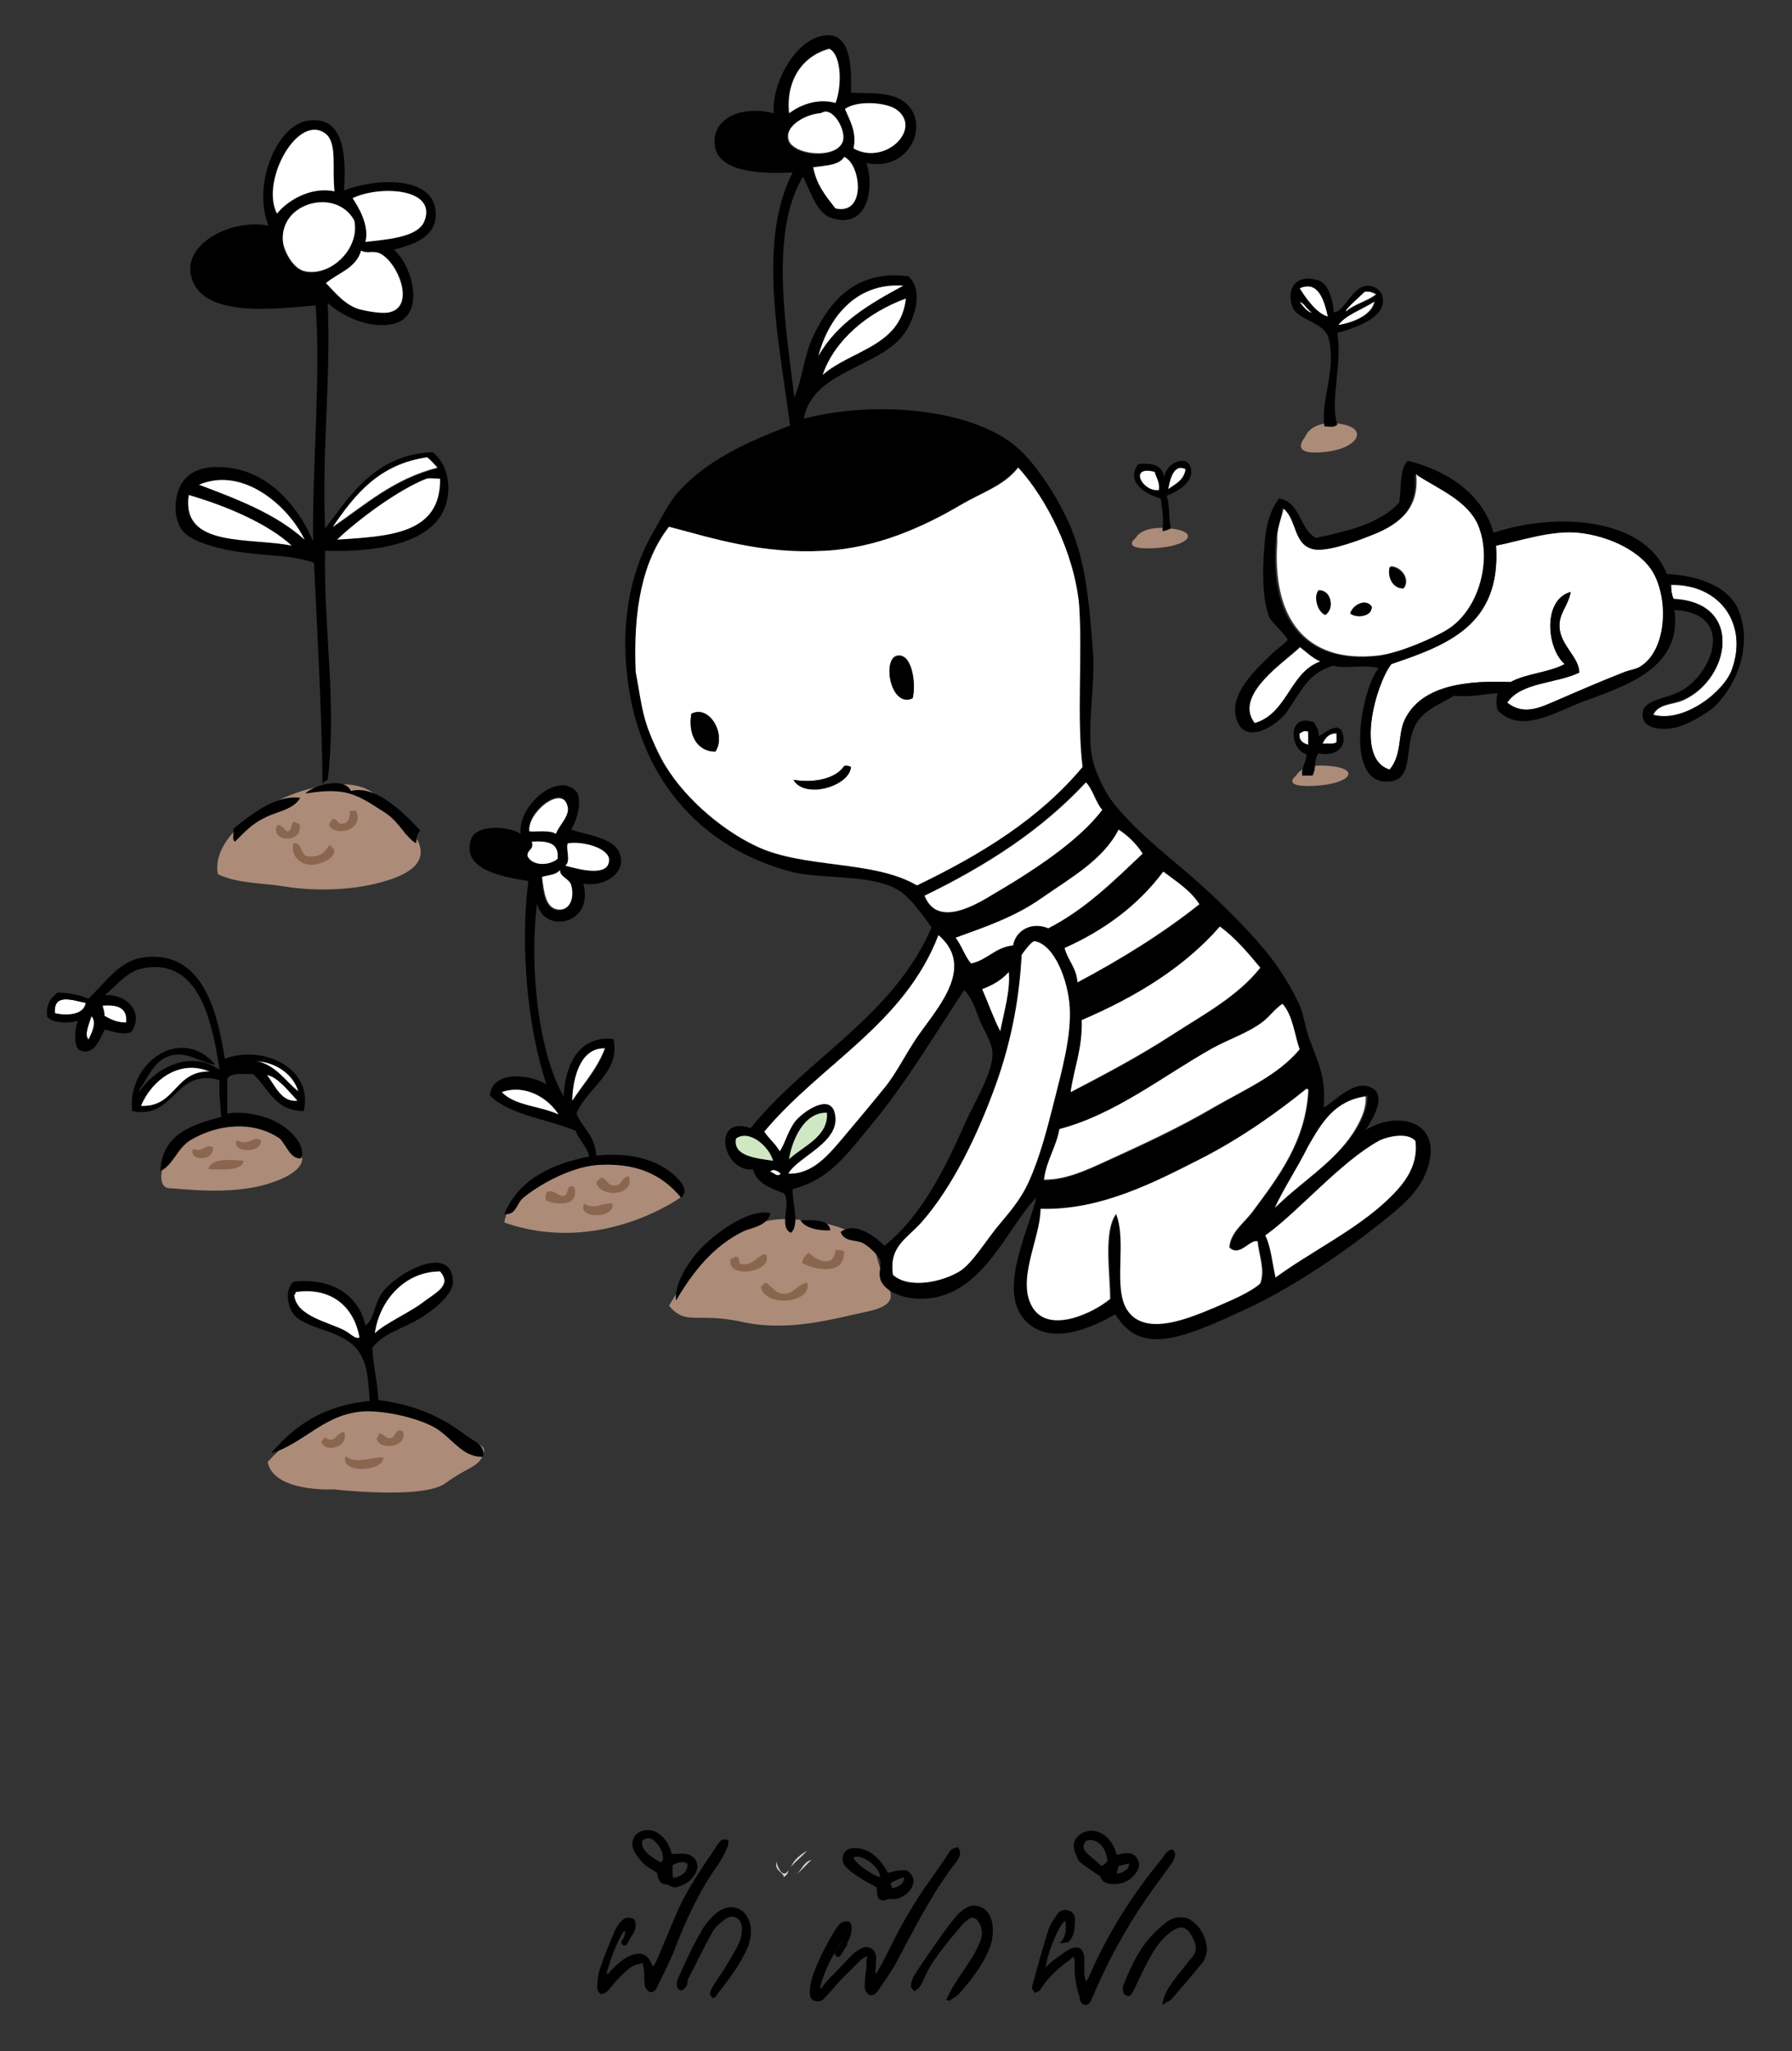 <?xml version="1.0" encoding="utf-8"?>
<!-- Generator: Adobe Illustrator 27.7.0, SVG Export Plug-In . SVG Version: 6.00 Build 0)  -->
<svg version="1.1" id="Layer_1" xmlns="http://www.w3.org/2000/svg" xmlns:xlink="http://www.w3.org/1999/xlink" x="0px" y="0px"
	 viewBox="0 0 208.9 239.1" style="enable-background:new 0 0 208.9 239.1;" xml:space="preserve">
<rect x="0" y="0" width="208.9" height="239.1" fill="#333333" stroke="none"/>
<style type="text/css">
	.st0{fill-rule:evenodd;clip-rule:evenodd;fill:#D5D5D5;}
	.st1{fill-rule:evenodd;clip-rule:evenodd;fill:#AC8B79;}
	.st2{fill-rule:evenodd;clip-rule:evenodd;}
	.st3{fill-rule:evenodd;clip-rule:evenodd;fill:#FFFFFF;}
	.st4{fill-rule:evenodd;clip-rule:evenodd;fill:#8A664F;}
	.st5{fill-rule:evenodd;clip-rule:evenodd;fill:#D0E7C4;}
</style>
<path class="st0" d="M92.2,217.6c0.4-0.9,1.1-1.4,1.9-1.9C93.5,216.4,92.8,216.9,92.2,217.6z"/>
<path class="st0" d="M90.5,217c0.2,0.8,0.8,2,1.4,1c0,0.4-0.3,0.6-0.5,0.8C91.2,218.1,90.3,218.1,90.5,217z"/>
<path class="st0" d="M92.9,218.4c0.6-0.5,0.8-1.4,1.7-1.6C94,217.3,93.5,218,92.9,218.4z"/>
<g>
	<path class="st1" d="M44.1,93c-4-4.8-20,2.2-18.7,8.9c2.3,1.1,5.1,1,7.6,1.4c3.5,0.6,7.8,0.5,11.2-0.4c2.3-0.6,6-1.9,4.5-4.9
		c-0.3-0.7-1.2-0.4-1.5-0.9c-0.4-0.5-0.5-1.3-1-1.9c-0.8-1-1.6-1.8-2.6-2.8"/>
	<path class="st1" d="M18.9,136.3c0,0,2.9-6.8,9.2-6c6.3,0.7,7.1,4.6,7.1,4.6s0.6,1.7-4,3.1c-4.6,1.4-10.3,0.5-11.5,0.5
		C18.4,138.4,18.9,136.3,18.9,136.3z"/>
	<path class="st1" d="M31.2,170.4c0,0,3.8-4.1,7-5.8s11.1-0.5,14.4,1.9c3.4,2.4,4.2,1.7,3.7,3.1c-0.5,1.4-1.8,1.4-4.4,3.3
		c-2.6,1.9-13,0.7-13,0.7S31.9,174,31.2,170.4z"/>
	<path class="st1" d="M78,152.2c0,0,5.5-10.3,13.7-10.1c8.2,0.2,10.3,3.6,10.3,3.6s0.7,2.9,1.4,4.1c0.7,1.2,1,2.4-2.4,3.1
		c-3.4,0.7-8.9,2.4-14.4,1.2C81.2,152.9,80,154.6,78,152.2z"/>
	<path class="st1" d="M58.8,142.5c0,0,0.3-5.5,10.6-6.7c10.3-1.2,9.9,3.8,9.9,3.8S69.9,146.4,58.8,142.5z"/>
	<path class="st1" d="M132.4,62.7c0,0,0.6-1.5,4.1-1.1c3.5,0.4,2.1,2.1-2,2.3C130.5,64.1,132.4,62.7,132.4,62.7z"/>
	<path class="st1" d="M151.1,90.4c0,0,0.6-1.5,4.1-1.1c3.5,0.4,2.1,2.1-2,2.3C149.2,91.8,151.1,90.4,151.1,90.4z"/>
	<path class="st1" d="M152.1,51c0,0,0.6-2.1,4.1-1.6c3.5,0.5,2.1,3-2,3.3C150.2,53.1,152.1,51,152.1,51z"/>
	<path class="st2" d="M99.2,10.8c2.1,0.1,4.6-0.1,6.1,1c3.3,2.3,0.9,8.3-4.3,7.2c1,3,0.1,7.8-4.1,6.4c-1.8-0.6-2.5-3.4-3.3-4.8
		c-3.9,6.5-2,17.5-1,25.7c1-2.3,1.1-4.7,2.1-6.9c1.9-4.1,4.9-8,11.2-7.2c2,1.9,0.4,5.5-0.5,6.7c-2.9,4-10.7,4.3-11.7,9.9
		c8.5-2.2,19.7-1.1,24.8,3.3c2.5,2.1,5.7,7.2,6.9,10.9c1.3,3.9,1.6,7.8,2,12.8c0.3,3.9-0.6,8-0.2,11.8c0.2,1.8,1.3,4.2,2.3,5.6
		c2.3,3.1,5.8,5.9,9.1,8.7c2.9,2.5,6.4,5.9,8.9,8.9c1.5,1.8,3.1,4.3,4.1,6.6c0.4,1,0.6,2.7,1.2,4.1c0.9,2.5,1.8,4.1,1.5,7.6
		c1.2-0.6,3.6-3.4,5.6-2.3c1.8,0.9,0.1,3.7-0.7,4.9c4.2-2.5,9.5-0.7,6.9,5.3c-1.1,2.5-3.7,4.4-6.1,6.3c-4.1,3.2-9.9,7.1-15,9.4
		c-2.8,1.3-6.2,2.9-8.9,3.3c-3.4,0.5-4.9-1-6.1-2.8c-2.8,1.6-7.3,3.6-10.2,1c-3.8-3.4,0.2-10.9,1-14.6c-3.6,3.6-6.6,12.7-14.6,11.7
		c-1.5-0.2-3.3-1-3.6-2.3c-0.2-0.8,0.2-1.5,0-2.1c-0.2-0.6-1.4-1.7-2-2c-0.7-0.4-2.2-0.1-2.6-1.3c1.7-1.3,4.1,0.6,5.1,1.6
		c4.2-3.3,7-8.8,9.5-14.5c1.1-2.4,3.1-5.6,3.1-7.9c0-1.2-1-2.7-1.5-3.9c-0.5-1.3-0.9-2.6-1.8-3.5c-3.4,5.1-6.8,10.9-10.9,15.8
		c-2.6,3.1-4.7,6.3-9.1,7.4c-0.1,1.5,0.9,4.1-0.2,5.1c-1.5-0.7,0.1-3.4-0.8-4.6c-1.5-0.6-3.2-1.1-3.6-2.8c-3.6,0.4-4.9-6.4-0.3-4.8
		c6.6-8.2,16.6-13,21.1-23.4c-1.1-1.5-2.3-3.3-3.8-4.3c-3-1.9-8.4-1.3-12.2-2.1C81.7,99,74,90.5,73,77.6c-0.5-6.2,0.8-11.5,3.1-15.5
		c1-1.7,1.9-3.6,3-4.8c3.4-3.7,7.8-5.7,13-7.7c-1.2-9.4-3.9-21.3,0.3-29.5c-3.9,0.2-9.4,0-9.1-3.9c0.2-2.6,3.4-3.9,6.9-3
		c-0.3-3.4,2.6-9,6.3-9.1C99.1,4.1,99.3,7.6,99.2,10.8z M91.9,13.1c1.3-0.8,3.3-1.7,5.4-1.2c0.7-1.6,0.9-5.4-0.7-6.3
		C93.6,6.5,91.6,9.3,91.9,13.1z M104.4,12.7c-1.3-0.8-4.5-1-5.9,0c0.5,1.4,1.4,2.7,1,4.6C103.2,19.4,107.7,14.9,104.4,12.7z
		 M91.8,16.2c0.2,2,5.9,2.6,6.4,0.2c0.3-1.2-0.9-3.2-2-3.3c-0.3,0-0.6,0.2-0.7,0.2C94,13.3,91.6,14.6,91.8,16.2z M98.4,18.3
		c-0.6,1-2.3,0.9-3.6,1.2c0.4,2.1,1.6,3.4,2.6,4.8C101.1,25.1,100.3,19,98.4,18.3z M95.4,41.5c2.2-3.9,6-6.1,9.9-8.2
		C99.6,32.9,96.5,37.3,95.4,41.5z M95.9,43.7c3.3-2.9,9.1-3.3,9.7-8.9C101.2,36.4,97.3,39.6,95.9,43.7z M125.7,70.5
		c-0.6-6.2-3.9-12.5-7.1-16c-1.6,2-4.2,2.9-6.6,4.3c-4.4,2.6-9.8,5.1-16,5.4c-7.2,0.4-12.8-1.4-18.1-2.8c-3.1,4-4,9.7-3.7,17.1
		c1.4,3.3,1.2,7.1,2.8,9.9c2.3,4.1,6.8,8.2,11,10.2c5.5,2.7,13.7,1.6,18.8,4.6c7.5-3.6,14.2-7.8,19.3-13.8
		C125.5,83.7,126.2,76.3,125.7,70.5z M126.5,91.2c-5.1,5.5-11.6,9.7-18.8,13.2c1.4,3.4,5.1,1.6,7.7,0c4.8-2.9,10.2-6.4,13-10
		C127.7,93.5,127.4,92,126.5,91.2z M121.4,104.7c-3.2,2.2-6.7,3.4-10,4.6c0.7,0.9,1.1,2.1,1.8,3c2-0.4,2.8-1.9,4.9-2.1
		c0.3-1.8,2.2-2.8,4.1-2c4.4-2.2,7.7-5.5,11-8.7c-0.7-1.1-1.7-2.1-2.8-2.8C128.6,100.2,125,102.2,121.4,104.7z M135.7,101.6
		c-3,3.8-6.9,6.8-11.5,8.9c0.4,1.4,1.4,2.2,1.5,4c5-2.7,9.9-5.6,14.2-9.1C138.8,103.8,137.2,102.8,135.7,101.6z M142.3,108
		c-4.2,4.8-9.8,8.1-16.1,10.9c0.1,3.3-0.9,5.5-1.3,8.4c4-2,8-4.2,11.7-6.6c3.7-2.4,7.7-4.5,10.4-7.9
		C145.5,111.1,144.1,109.4,142.3,108z M89.1,131.9c0.6,0.8,1.3,1.4,1.8,2.3c0.7-1.1,0.9-2.2,1.8-3.5c0.9-1.1,4-3.3,4.6-1
		c0.9,3.4-4.3,5-5.4,7.1c2.7,0.1,4.6-2.2,6.3-4.1c1.6-1.8,3.3-3.9,4.9-5.9c1.5-1.8,2.6-4.2,4.3-6.6c2.3-3.3,6-7.7,2-11.2
		C105.4,119.4,95.7,124,89.1,131.9z M119.1,111.3c-0.3,5.7-1.3,10.7-3,15.1c-2.1,5.9-5,12-8.7,16.1c-1.7,1.9-3.8,2.8-3.3,6.1
		c1.9,1.7,5.9,0.8,7.9-0.5c1.4-0.9,2.7-3.2,4.1-4.9c1.4-1.8,2.8-3.2,3.8-5.4c1.2-2.8,2.1-6.3,3-9.5c0.9-3.5,2-7.5,1.8-10.9
		c-0.2-3.2-1.8-7.3-4.1-7.7C120.3,109.7,119.5,110.7,119.1,111.3z M114.5,115.3c0.7,1.7,1.3,3.4,2.1,4.9c0.4-2.2,1.2-4.7,1-6.9
		C116.8,114.2,115.8,114.8,114.5,115.3z M149.5,117.1c-0.9,0.6-1.5,1.5-2.3,2.1c-1.7,1.3-3.9,2-5.9,3.1c-5.6,3.2-11.3,7.6-17.8,9.4
		c-0.4,2.2-1.6,3.6-1.8,5.9c2.5,0,4.9-1.1,7.1-2.1c4.7-2.1,8.8-4,12.8-6.4c3.7-2.2,7.4-3.8,9.9-6.7
		C150.9,120.6,150.7,118.3,149.5,117.1z M140.2,135c-5.4,2.8-11.8,6.2-18.8,5.9c0,3.4-3.1,8.5-0.8,11.7c2,2.9,7,0.4,8.9-1.2
		c0-3-0.8-7.9,0.7-9.9c1.3,3.2-0.4,8.6,1.3,11.2c2.1,3.2,7.3,0.9,10.2-0.3c2-0.9,4.2-1.8,5.3-2.8c0.6-1.7-0.2-3.4-0.3-4.9
		c-0.9-0.4-2.1,1.8-3.3,0.7c0.1-1.7,1.8-2.9,2.8-4.3c2.8-3.8,6.1-8,6.4-14c0-0.1,0-0.2-0.2-0.2C149.1,129.5,144.8,132.6,140.2,135z
		 M152.7,133.5c-1.3,2.6-2.9,5-3.9,7.2c2.8-2.9,6.8-5.2,9.1-8.7c0.7-1.1,1.6-2.7,1.5-4.3C155.6,128.3,154.1,130.8,152.7,133.5z
		 M91.9,135.2c1.6-1.6,4.6-2.6,4.4-5.4C93.7,129.6,92.3,133,91.9,135.2z M85.9,132.7c-0.5,2.1,2.4,2.3,4.3,2.6
		C89.7,133.7,87.4,131.6,85.9,132.7z M160.7,133c-4.5,2.5-9.3,8.3-13.2,11c0.6,1.4,0.8,3.3,1.2,4.9c4.1-3,9.3-5.5,13-9
		c1.7-1.6,3.7-3.9,3.3-6.9C164.1,131.9,161.6,132.5,160.7,133z M91,136.8c-0.2-0.2-0.9-0.6-1.2-0.2C90.2,136.6,90.6,137.3,91,136.8z
		"/>
	<path class="st3" d="M96.7,5.7c1.5,0.8,1.4,4.6,0.7,6.3c-2.2-0.6-4.2,0.3-5.4,1.2C91.6,9.3,93.6,6.5,96.7,5.7z"/>
	<path class="st3" d="M99.5,17.3c0.4-1.9-0.4-3.2-1-4.6c1.4-1,4.6-0.8,5.9,0C107.7,14.9,103.2,19.4,99.5,17.3z"/>
	<path class="st3" d="M95.6,13.2c0.1,0,0.4-0.2,0.7-0.2c1.1,0.1,2.2,2.1,2,3.3c-0.5,2.4-6.2,1.8-6.4-0.2
		C91.6,14.6,94,13.3,95.6,13.2z"/>
	<path class="st2" d="M37.6,91.4c-0.1-8.8-0.6-17.3-1-25.8c-2.4-0.9-5.5-0.8-8.2-1.2c-2.5-0.3-5.7-1.1-6.9-2.3
		c-1.6-1.6-1.2-5.1,0.2-6.4c1.2-1.2,2.9-1.4,4.9-1.2c5,0.6,8.3,4.8,9.9,8.6c-0.1-9.3,0.9-18.7,0.3-27.5c-4.9,0.4-13.9,1.6-14.6-3.9
		c-0.4-3.5,4.9-6.2,9.1-5.4c-1.9-4.7,0.9-11.5,4.4-12.2c4.3-0.8,4.7,3.7,4.4,8.1c3.5-1.4,10.7-1.9,10.7,2.8c0,2.6-2.5,3.5-4.9,4.1
		c2.2,1.8,3.9,8-0.3,8.7c-2.7,0.5-5.8-1-7.4-2.5c0.4,8.9-0.7,17-0.3,26.3c2.8-3.6,5.7-8.6,12.5-8.9c1.4,1,2.1,3.1,1.8,5.1
		c-0.7,5.4-7.8,6.6-14.3,6.4c-0.2,9.1,1.4,17.8,0.3,26.7C37.9,91,37.7,91.2,37.6,91.4z M38,15.7c-3.2-2.8-7.7,5.3-5.8,9.2
		c1-1.4,3.7-3.3,6.7-2.6C38.7,19.7,39.3,16.9,38,15.7z M42.6,28.2c2.4-0.3,6.2-0.4,6.9-2.5c1.4-3.8-5.3-4.1-8.4-2.6
		C41.7,24,43.1,26.2,42.6,28.2z M33,28.4c0.1,1.1,1.2,3,2.5,3.3c3,0.6,6.4-2.6,5.8-5.9C39.2,21.8,32.4,23.6,33,28.4z M38,33
		c1,1.1,2.3,2.7,4.1,3.1c0.8,0.2,2.4,0.5,3.3,0.3c3.2-0.7,1-6-1.2-6.9c-0.8-0.3-1.5,0.1-2.1-0.3C41.5,31.3,39.4,31.8,38,33z
		 M49.8,53.4c-5.6,0.8-8.4,4.3-11,8.1c3.8-2.6,7.1-5.6,12.2-6.9C50.6,54.1,50.3,53.7,49.8,53.4z M49.7,55.8c-3.3,1.3-8,4.8-10.4,7.1
		c6-0.4,12.1-0.6,12-7.1C50.8,55.8,50.1,55.7,49.7,55.8z M23.2,56.5c4.6,1.7,9,3.5,12.3,6.4C33.7,59.1,28.4,54.3,23.2,56.5z
		 M34,63.6c-2.8-2.6-7.5-4.6-12-5.9C21.1,63.9,29.1,62.6,34,63.6z"/>
	<path class="st3" d="M39,22.3c-3-0.6-5.7,1.3-6.7,2.6c-2-3.9,2.6-12,5.8-9.2C39.3,16.9,38.7,19.7,39,22.3z"/>
	<path class="st3" d="M97.4,24.3c-1.1-1.4-2.2-2.7-2.6-4.8c1.4-0.2,3-0.2,3.6-1.2C100.3,19,101.1,25.1,97.4,24.3z"/>
	<path class="st3" d="M41.3,25.7c0.7,3.3-2.8,6.6-5.8,5.9c-1.3-0.3-2.3-2.2-2.5-3.3C32.4,23.6,39.2,21.8,41.3,25.7z"/>
	<path class="st3" d="M42.1,29.2c0.6,0.4,1.4,0,2.1,0.3c2.1,0.9,4.3,6.2,1.2,6.9c-0.8,0.2-2.5-0.1-3.3-0.3c-1.8-0.4-3.1-2.1-4.1-3.1
		C39.4,31.8,41.5,31.3,42.1,29.2z"/>
	<path class="st3" d="M105.3,33.3c-3.9,2.1-7.7,4.3-9.9,8.2C96.5,37.3,99.6,32.9,105.3,33.3z"/>
	<path class="st3" d="M154.8,36.9c-1.2-0.3-2.5-2-3.3-3.3C153.7,32.6,154.4,35.1,154.8,36.9z"/>
	<path class="st3" d="M105.6,34.8c-0.6,5.6-6.4,6-9.7,8.9C97.3,39.6,101.2,36.4,105.6,34.8z"/>
	<path class="st3" d="M160.2,35.1c-0.2,1.5-2.3,2.5-4.3,2.8C157,36.6,158.8,36.1,160.2,35.1z"/>
	<path class="st3" d="M51,54.5c-5.1,1.3-8.4,4.3-12.2,6.9c2.6-3.8,5.4-7.3,11-8.1C50.3,53.7,50.6,54.1,51,54.5z"/>
	<path class="st2" d="M136,57.8c0.4,1.1,0.2,2.6,0.5,3.8c-0.3,0.1-0.6,0.3-1,0.3c0.2-1.4,0-2.4-0.2-3.8c-1.6-0.4-4.2-1.9-2.6-4
		c1.7-0.2,2.9,0.2,3,1.6c0.1-1.6,2.6-2.9,3.1-1.2C139.3,56.2,137.2,57.3,136,57.8z M136.2,57c0.8-0.6,1.8-1,2-2.3
		C136.7,53.9,136.3,56.4,136.2,57z M135.1,57.2c0.1-1-0.3-1.5-0.5-2.1C131.5,54.2,133.2,57.4,135.1,57.2z"/>
	<path class="st3" d="M126.2,89.4c-5,6-11.8,10.2-19.3,13.8c-5.1-3-13.2-1.9-18.8-4.6c-4.2-2-8.8-6-11-10.2c-2.3-4.4-2.2-5.9-3-10.1
		C73.8,71,74.9,65.4,78,61.4c5.3,1.4,10.9,3.2,18.1,2.8c6.1-0.3,11.6-2.8,16-5.4c2.4-1.4,5-2.2,6.6-4.3c3.2,3.5,6.5,9.8,7.1,16
		C126.2,76.3,125.5,83.7,126.2,89.4z M104.6,76.4c-1.8,0.3-0.8,6.2,1.8,4.9C106.8,79.6,106.3,76.1,104.6,76.4z M80.6,83.2
		c-0.4,2.2,0.5,4.4,2.8,4.4C84.7,85.6,82.7,82.1,80.6,83.2z M98.4,89.3c-1,1.5-3.6,2-5.9,1.6c1.3,2.3,6.5,0.8,6.7-1.5
		C99,89.3,98.7,89.2,98.4,89.3z"/>
	<path class="st3" d="M138.2,54.7c-0.2,1.3-1.2,1.7-2,2.3C136.3,56.4,136.7,53.9,138.2,54.7z"/>
	<path class="st3" d="M134.6,55c0.2,0.7,0.6,1.2,0.5,2.1C133.2,57.4,131.5,54.2,134.6,55z"/>
	<path class="st3" d="M149.7,59.1c1.6,1.2,1.2,4.2,3.5,4.8c1.4,0.4,4.6-0.7,6.6-1.5c3.1-1.2,5.7-2.9,5.3-7.1c0.1-0.1,0.3-0.2,0.3,0
		c2.5,1.5,5.9,3,7.1,5.8c1.7,4.1,0.1,9.9-3.6,12.2c-1.6,1-5.7,2.8-8.2,3.1c-8.7,1-12.4-4.6-11.8-13.2
		C148.8,61.7,149.3,60.7,149.7,59.1z M163.7,68.5c0.7-1-0.3-2.5-1.6-2.5C161.7,67.2,162.3,68.6,163.7,68.5z M153.7,68.9
		c-0.6,0.7-0.1,2.5,0.8,2.8C155.6,71,155.2,68.7,153.7,68.9z M157.4,71.5c0.7,0.6,2.6,0.3,2.5-0.8C159.2,69.7,157.7,70.5,157.4,71.5
		z"/>
	<path class="st3" d="M51.3,55.8c0.1,6.5-6,6.7-12,7.1c2.4-2.3,7.1-5.8,10.4-7.1C50.1,55.7,50.8,55.8,51.3,55.8z"/>
	<path class="st3" d="M35.5,62.9c-3.3-3-7.8-4.7-12.3-6.4C28.4,54.3,33.7,59.1,35.5,62.9z"/>
	<path class="st3" d="M22,57.7c4.5,1.3,9.3,3.4,12,5.9C29.1,62.6,21.1,63.9,22,57.7z"/>
	<path class="st3" d="M175.7,81.9c1.6-2.4,5.7-2.2,8.4-3.5c0-1.8-2.2-3.1-2.3-5.3c-0.1-1.6,1-2.5,1.3-4.1c-3.3,0.9-2.8,6.6-0.7,8.4
		c-1.8,1-4.5,1.1-6.3,2.1c-5-0.2-10.3,0.3-12.3,4.3c-0.9,1.8-0.3,4.1-1.8,5.9c-4.1-1.2-1.6-10,0.2-12.3c6.5-2.2,12.8-4.6,12.2-13.8
		c3-0.6,6.5-1.8,9.7-1.5c3.6,0.4,7.2,2.2,8.6,4.6c2,3.4,1.5,9.2-1.5,11c-0.4,0.3-1.3,0.4-2,0.7c-2.1,0.9-4.9,2.1-7.4,3.1
		C179.7,82.4,177.7,83.5,175.7,81.9z"/>
	<path class="st2" d="M162,66.1c1.4,0,2.3,1.5,1.6,2.5C162.3,68.6,161.7,67.2,162,66.1z"/>
	<path class="st3" d="M194.8,68.2c5.7-0.1,9,4.5,7.1,9.9c-0.9,2.6-5.6,6.3-9.2,5.3c0.6-1.4,2.3-1.2,3.6-1.8c5.4-2.5,7-11.3-1.2-11.7
		C194.9,69.4,194.8,68.8,194.8,68.2z"/>
	<path class="st2" d="M154.5,71.6c-0.9-0.3-1.4-2.1-0.8-2.8C155.2,68.7,155.6,71,154.5,71.6z"/>
	<path class="st2" d="M159.9,70.7c0.1,1.2-1.8,1.4-2.5,0.8C157.7,70.5,159.2,69.7,159.9,70.7z"/>
	<path class="st3" d="M154,77.1c-3.7,1.3-3.8,6.2-7.7,7.2c-2.6-3.3,3.6-7.2,5.3-8.9C152.3,76,153,76.7,154,77.1z"/>
	<path class="st2" d="M106.4,81.4c-2.6,1.2-3.6-4.6-1.8-4.9C106.3,76.1,106.8,79.6,106.4,81.4z"/>
	<path class="st2" d="M83.4,87.6c-2.3,0-3.2-2.2-2.8-4.4C82.7,82.1,84.7,85.6,83.4,87.6z"/>
	<path class="st2" d="M153.2,84.2c0.2,0.5,0.6,0.8,0.5,1.6c0.8-0.3,1.2-1,2.3-1c0,0.2,0.2,0.1,0.3,0.2c1,1.8-0.4,3.3-2.6,2.8
		c-0.6,0.8-0.2,1.7-0.7,2.6c-0.4,0-0.8,0-1.2,0c-0.1-1.1,0.5-1.5,0.5-2.5C150.4,87.5,149.9,83,153.2,84.2z M151.5,85.5
		c-0.1,0.9,0.4,1.2,1,1.3c0-0.5,0-1,0-1.5C152,85.1,151.9,85.3,151.5,85.5z M154.1,86.6c0.6,0,1.3,0.1,1.6-0.2c0-0.3,0-0.7,0-1
		C154.9,85.5,154.5,86,154.1,86.6z"/>
	<path class="st3" d="M152.5,85.3c0,0.5,0,1,0,1.5c-0.6-0.2-1.1-0.5-1-1.3C151.9,85.3,152,85.1,152.5,85.3z"/>
	<path class="st3" d="M155.8,85.5c0,0.3,0,0.7,0,1c-0.3,0.3-1.1,0.1-1.6,0.2C154.5,86,154.9,85.5,155.8,85.5z"/>
	<path class="st2" d="M99.2,89.4c-0.2,2.3-5.5,3.7-6.7,1.5c2.3,0.4,4.9-0.1,5.9-1.6C98.7,89.2,99,89.3,99.2,89.4z"/>
	<path class="st2" d="M40.9,92.2c3-0.8,6.4,2.8,8.1,4.6c-0.5,0.5-0.4,0.9-0.5,1.5c-1.2-0.7-2-2.5-3.5-3.5c-3.4-2.2-4.6-3.1-9.4-2.3
		C36.5,91.5,40.2,90.5,40.9,92.2z"/>
	<path class="st3" d="M128.5,94.4c-2.8,3.7-8.2,7.2-13,10c-2.6,1.6-6.4,3.4-7.7,0c7.2-3.5,13.6-7.6,18.8-13.2
		C127.4,92,127.7,93.5,128.5,94.4z"/>
	<path class="st2" d="M66.6,96.7c2.3,0.8,5.9,1,5.8,3.8c-0.1,1.6-2.2,2.9-4.4,2.5c1.3,4.8-4.6,5.9-5.4,2.3
		c-0.9,7.3,0.1,17.2,3.1,22.5c0.2-3.9,1.9-7.1,5.8-6.7c0.9,3.9-3.1,5.7-4.3,8.7c0.7,1.7,2.2,2.6,2.3,4.9c4-0.4,6.8,0.4,8.9,2.1
		c0.9,0.8,2,1.9,1,2.8c-2.4-2.9-5.5-4.1-9.9-3.8c-3.1,0.3-6.7,2.3-8.6,3.9c-0.7,0.7-0.8,2-2.1,1.8c1.6-3.9,5.3-5.8,9.9-6.7
		c-0.3-1.2-1.2-1.9-1.6-3c-3.4-1.4-7.6-1.8-10-4.1c0.3-3,4.7-2.5,6.6-1.3c-2.2-6.6-3.1-16.2-2.1-23.7c-3-0.5-7.8-1.3-6.7-4.8
		c0.5-1.8,4.2-1.7,5.8-0.7c-0.4-3.3,4.5-7.5,6.6-4.8C67.8,93.7,67.3,95.4,66.6,96.7z M66.1,93.7c-0.8-2.2-4.7,0.9-4.4,3.1
		c0.6,0.1,2.5-0.2,3.1,0.3C65.2,96.1,66.6,95,66.1,93.7z M61.5,99.8c0.5,1.2,2.5,1.1,3.5,0.3c0.2-1.8-1.2-2.1-3-2
		C62.3,99.1,61.4,99,61.5,99.8z M71,100.3c0.1-1.4-3-2.3-4.8-2c-0.3,0.6,0.4,2.1-0.3,2.6C67.7,101.4,70.9,102.2,71,100.3z
		 M63.1,102.3c0.2,1.7,0.4,3.6,1.8,3.8c1.5,0.2,2.1-1.3,1.6-2.8c-0.2-0.8-1.4-1-1.3-1.8C64.8,102,63.9,102,63.1,102.3z M66.8,128.3
		c1.3-2,2.9-3.7,3.8-6.1C67.9,122.1,66.8,125.1,66.8,128.3z M58.5,127.3c1.5,1.6,4.5,1.6,6.6,2.6C64,128.1,61.3,126.3,58.5,127.3z"
		/>
	<path class="st2" d="M35,93c-0.8,1.4-2.8,1.6-4.1,2.3c-1.5,0.7-2.4,1.7-3.5,2.8c-0.4-0.2-0.1-1-0.2-1.5C29.2,95,32.1,92.6,35,93z"
		/>
	<path class="st3" d="M64.8,97.2c-0.7-0.5-2.5-0.2-3.1-0.3c-0.2-2.2,3.7-5.3,4.4-3.1C66.6,95,65.2,96.1,64.8,97.2z"/>
	<path class="st4" d="M40.8,94.5c0.2,0,0.4,0,0.7,0c1,2.1-2.1,3.1-3.1,1.8c-0.1-0.5,0.3-0.5,0.3-0.8c0.7-0.2,0.5,0.6,1.2,0.5
		C40.6,96,40.8,95.3,40.8,94.5z"/>
	<path class="st4" d="M34.2,95.8c0.3,0,0.3,0.2,0.7,0.2c0.6,2.4-3.5,2.2-2.6,0.2c0.7-0.1,0.7,0.5,1.2,0.7
		C34,96.9,33.9,96.2,34.2,95.8z"/>
	<path class="st3" d="M130.4,96.7c1.1,0.7,2.1,1.7,2.8,2.8c-3.4,3.2-6.7,6.5-11,8.7c-1.9-0.8-3.8,0.2-4.1,2c-2.1,0.2-3,1.7-4.9,2.1
		c-0.7-0.8-1.1-2.1-1.8-3c3.3-1.2,6.9-2.4,10-4.6C125,102.2,128.6,100.2,130.4,96.7z"/>
	<path class="st3" d="M62,98.1c1.8-0.1,3.2,0.1,3,2c-0.9,0.8-2.9,0.9-3.5-0.3C61.4,99,62.3,99.1,62,98.1z"/>
	<path class="st3" d="M65.9,100.9c0.7-0.5,0-2.1,0.3-2.6c1.8-0.3,4.9,0.6,4.8,2C70.9,102.2,67.7,101.4,65.9,100.9z"/>
	<path class="st4" d="M34.2,98.3c0.1,0,0.2,0,0.3,0c0.7,0.2,0.6,1.3,1.3,1.5c1.5,0.2,2.1-0.5,2.6-1.3c1.7,1-0.8,2.4-2.3,2.3
		C34.8,100.7,33.9,99.6,34.2,98.3z"/>
	<path class="st3" d="M65.3,101.4c-0.1,0.8,1.1,1,1.3,1.8c0.4,1.5-0.2,3-1.6,2.8c-1.4-0.2-1.6-2.1-1.8-3.8
		C63.9,102,64.8,102,65.3,101.4z"/>
	<path class="st3" d="M139.8,105.4c-4.3,3.4-9.1,6.4-14.2,9.1c-0.1-1.7-1.1-2.5-1.5-4c4.7-2.1,8.6-5,11.5-8.9
		C137.2,102.8,138.8,103.8,139.8,105.4z"/>
	<path class="st3" d="M146.9,112.8c-2.7,3.4-6.7,5.5-10.4,7.9c-3.7,2.4-7.7,4.5-11.7,6.6c0.4-2.8,1.4-5.1,1.3-8.4
		c6.3-2.7,11.9-6.1,16.1-10.9C144.1,109.4,145.5,111.1,146.9,112.8z"/>
	<path class="st3" d="M109.4,109c4.1,3.5,0.4,7.9-2,11.2c-1.7,2.3-2.8,4.8-4.3,6.6c-1.7,2.1-3.4,4.1-4.9,5.9
		c-1.6,1.9-3.5,4.2-6.3,4.1c1.1-2,6.3-3.7,5.4-7.1c-0.6-2.3-3.7-0.1-4.6,1c-0.9,1.2-1.1,2.4-1.8,3.5c-0.5-0.9-1.3-1.5-1.8-2.3
		C95.7,124,105.4,119.4,109.4,109z"/>
	<path class="st3" d="M120.6,109.7c2.3,0.4,3.9,4.5,4.1,7.7c0.2,3.4-0.9,7.3-1.8,10.9c-0.8,3.2-1.7,6.7-3,9.5
		c-1,2.2-2.4,3.7-3.8,5.4c-1.4,1.8-2.8,4-4.1,4.9c-2,1.3-6,2.2-7.9,0.5c-0.5-3.3,1.6-4.2,3.3-6.1c3.7-4.2,6.6-10.3,8.7-16.1
		c1.6-4.5,2.7-9.4,3-15.1C119.5,110.7,120.3,109.7,120.6,109.7z"/>
	<path class="st3" d="M117.6,113.3c0.2,2.2-0.6,4.8-1,6.9c-0.8-1.6-1.4-3.3-2.1-4.9C115.8,114.8,116.8,114.2,117.6,113.3z"/>
	<path class="st3" d="M10,116.9c-0.2,1.4-2.2,1.5-3.6,1.2C6.2,115.7,8.5,116.6,10,116.9z"/>
	<path class="st3" d="M151.5,122.3c-2.5,3-6.2,4.6-9.9,6.7c-4.1,2.4-8.2,4.3-12.8,6.4c-2.2,1-4.5,2.1-7.1,2.1
		c0.3-2.3,1.4-3.7,1.8-5.9c6.5-1.7,12.1-6.2,17.8-9.4c2-1.1,4.2-1.8,5.9-3.1c0.8-0.6,1.4-1.5,2.3-2.1
		C150.7,118.3,150.9,120.6,151.5,122.3z"/>
	<path class="st3" d="M12,117.2c1.7-0.1,3,0.1,2.8,2c-1.2,0-1.9-0.4-2.6-0.8C12.2,117.8,12,117.6,12,117.2z"/>
	<path class="st3" d="M10.7,118.4c0.8,0.7,0,2.2-0.3,2.8C9.7,120.7,10.5,119.1,10.7,118.4z"/>
	<path class="st3" d="M70.5,122.2c-0.9,2.4-2.5,4.1-3.8,6.1C66.8,125.1,67.9,122.1,70.5,122.2z"/>
	<path class="st3" d="M29.7,123.6c2.2,0,4.5,1.4,5.1,3.6C33.2,126,32.2,124.1,29.7,123.6z"/>
	<path class="st3" d="M24.6,125c-4.3-0.3-4,4.1-8.2,4C17.6,126,20.9,123.3,24.6,125z"/>
	<path class="st3" d="M31.1,125.3c1.3,0.2,2.6,1.9,3.6,3C32.8,128.6,32,126.4,31.1,125.3z"/>
	<path class="st3" d="M65.1,129.9c-2.1-1-5.1-1-6.6-2.6C61.3,126.3,64,128.1,65.1,129.9z"/>
	<path class="st3" d="M152.3,126.9c0.1,0,0.2,0.1,0.2,0.2c-0.3,6-3.6,10.2-6.4,14c-1,1.4-2.7,2.5-2.8,4.3c1.2,1.2,2.4-1,3.3-0.7
		c0.1,1.5,0.9,3.3,0.3,4.9c-1.1,1-3.2,1.9-5.3,2.8c-2.9,1.2-8.1,3.5-10.2,0.3c-1.7-2.6,0-8-1.3-11.2c-1.5,2-0.7,6.9-0.7,9.9
		c-1.9,1.6-6.9,4-8.9,1.2c-2.2-3.2,0.8-8.2,0.8-11.7c7,0.2,13.3-3.1,18.8-5.9C144.8,132.6,149.1,129.5,152.3,126.9z"/>
	<path class="st3" d="M159.2,127.8c0.1,1.6-0.8,3.2-1.5,4.3c-2.3,3.5-6.2,5.8-9.1,8.7c1-2.2,2.6-4.6,3.9-7.2
		C154.1,130.8,155.6,128.3,159.2,127.8z"/>
	<path class="st5" d="M96.4,129.7c0.2,2.8-2.8,3.9-4.4,5.4C92.3,133,93.7,129.6,96.4,129.7z"/>
	<path class="st5" d="M90.1,135.3c-1.9-0.3-4.7-0.5-4.3-2.6C87.4,131.6,89.7,133.7,90.1,135.3z"/>
	<path class="st3" d="M165,133c0.4,3.1-1.6,5.3-3.3,6.9c-3.7,3.5-8.9,6-13,9c-0.4-1.7-0.5-3.5-1.2-4.9c3.8-2.7,8.7-8.5,13.2-11
		C161.6,132.5,164.1,131.9,165,133z"/>
	<path class="st4" d="M30.4,132.9c0.2,1.6-3.5,1.5-2.8,0C29,133.7,29.5,132.3,30.4,132.9z"/>
	<path class="st4" d="M24.8,133.7c0.3,1.7-2.9,1.7-2.3,0.2C23.7,134.4,23.9,133.3,24.8,133.7z"/>
	<path class="st4" d="M28.4,135.3c-0.2,1.4-3.1,0.9-4.1,1C24.5,134.9,27.2,135.2,28.4,135.3z"/>
	<path class="st3" d="M89.8,136.6c0.3-0.5,1,0,1.2,0.2C90.6,137.3,90.2,136.6,89.8,136.6z"/>
	<path class="st4" d="M73.3,137.1c0.8,2.3-3.4,2.6-3.8,0.7c0.2-0.2,0.3-0.3,0.5-0.5c0.7,0,0.7,0.6,1.2,0.8
		C72.6,138.5,72.3,137.2,73.3,137.1z"/>
	<path class="st4" d="M66.4,138.3c0.2,0,0.3,0,0.5,0c0.8,2.4-2.1,2.2-3.3,1.6c0-0.4,0-0.8,0.2-1c0.9-0.2,1.1,0.4,1.8,0.5
		C66.2,139.4,66.1,138.6,66.4,138.3z"/>
	<path class="st4" d="M71.4,140.3c0.3,1.8-4.2,1.8-3.3,0C69.4,141.1,70.2,140.1,71.4,140.3z"/>
	<path class="st2" d="M89.8,141.4c-0.3,1.5-2.2,1.7-3.1,2.1c-3.5,1.7-5.9,4.7-7.9,8.1c-0.2-2,1.4-4.5,3.1-6.3
		C84,143.3,87.4,140.9,89.8,141.4z"/>
	<path class="st2" d="M93.3,142.2c1.4,0.1,3.3-0.2,3.5,1.2C95.7,143.5,93.8,143.2,93.3,142.2z"/>
	<path class="st4" d="M97.4,145.7c0.4,0,0.8,0,1,0.2c0.1,3-3.8,2-4.9,1.3c0.1-0.6,0.4-0.9,0.8-1.2C95.1,146.9,97.2,147.9,97.4,145.7
		z"/>
	<path class="st4" d="M89.3,146.2c1,2.1-4.8,3-4.1,0.5c0.3,0,0.3-0.2,0.5-0.2c0.5-0.1,0.5,0.4,0.5,0.8
		C87.9,147.7,88.4,146.1,89.3,146.2z"/>
	<path class="st2" d="M43.4,157.1c0.1,2.1,0.6,3.8,0.7,6.1c4.2,0.5,7.5,2,10.2,4.1c0.8,0.6,2.4,1.2,2,2.5c-2.5,0.1-3.7-2.4-5.8-3.5
		c-1.9-1-5.2-1.8-7.7-1.8c-4.9,0.1-7.2,3.7-11.2,4.9c2.7-3.2,6.1-5.6,11.5-6.1c-0.2-2.9-0.3-4.3-1.3-5.8c-1.8-2.5-5.6-2.4-7.4-4.1
		c-0.7-0.7-1.4-2.8-0.2-4c4.4-0.5,7.6,1.5,8.4,5.1c1-0.7,1-2.3,1.8-3.6c1.5-2.4,8.2-6.1,8.4-1.6c0.1,1.7-2.7,3.7-3.9,4.4
		C46.7,155,44.7,155.4,43.4,157.1z M49.3,151.8c1.6-1.2,3.3-2,2-3.6c-4.2,0-7.1,3.6-7.6,7.2C44.8,154.3,47.9,152.9,49.3,151.8z
		 M34.5,150.6c0,0.1,0,0.3-0.2,0.3c0.1,2.6,4.2,3.2,6.1,4.3c0.5,0.3,1,0.9,1.5,0.7C41.3,152.4,38.7,150,34.5,150.6z"/>
	<path class="st3" d="M43.7,155.4c0.5-3.7,3.4-7.2,7.6-7.2c1.4,1.6-0.4,2.4-2,3.6C47.9,152.9,44.8,154.3,43.7,155.4z"/>
	<path class="st4" d="M94.1,149.5c0.6,2.5-5,2.9-5.4,0.5c0.2-0.2,0.3-0.3,0.5-0.5c1,0.5,1,1.2,2.1,1.3
		C92.5,150.9,92.9,149.7,94.1,149.5z"/>
	<path class="st3" d="M41.9,155.9c-0.4,0.2-0.9-0.3-1.5-0.7c-1.9-1.1-5.9-1.7-6.1-4.3c0.2,0,0.1-0.2,0.2-0.3
		C38.7,150,41.3,152.4,41.9,155.9z"/>
	<path class="st4" d="M47,166.9c0.5,1.9-2.9,2.2-3.1,0.7c0.2-0.1,0.2-0.3,0.3-0.5c0.7,0,0.6,0.7,1.5,0.5
		C46.1,167.3,46.3,166.3,47,166.9z"/>
	<path class="st4" d="M40.1,166.9c0.7,1.5-1.8,2.6-2.6,1.3c-0.1-0.4,0.3-0.3,0.3-0.7C39.1,168.4,39,167.1,40.1,166.9z"/>
	<path class="st4" d="M40.3,169.7c1.1,1.1,3.4,0,4.4,0.2C44.7,171.6,39.5,171.8,40.3,169.7z"/>
	<path class="st3" d="M41.1,23.1c3.1-1.5,9.8-1.2,8.4,2.6c-0.7,2-4.5,2.2-6.9,2.5C43.1,26.2,41.7,24,41.1,23.1z"/>
	<path class="st3" d="M160.4,34.3c-1,0.8-2.5,1.1-3.5,2c-0.6,0.1,1.6-1.8,2.1-2.3C159.7,33.9,160,34.1,160.4,34.3z"/>
	<path class="st3" d="M151.5,35.3c0.4-0.2,0.9,0.9,1.5,1.2C152.6,36.6,151.9,35.7,151.5,35.3z"/>
	<path class="st2" d="M155.5,36.4c1.2,0,2.2-3.1,3.9-3.1c0.9,0,1.7,0.6,1.8,1.5c0.3,2.2-3.1,3.4-5.3,4c0.6,3.6-0.9,8,0,10.7
		c-0.5,0.4-0.8,0.2-1.5,0.2c-0.5-2.8,1.4-6.6,0.5-10.2c-0.5-2.1-3.8-2.1-4.3-3.9c-0.6-2,0.5-3.6,2.8-3
		C154.7,32.8,155.3,34.5,155.5,36.4z M151.5,33.6c0.8,1.3,2,3,3.3,3.3C154.4,35.1,153.7,32.6,151.5,33.6z M159.1,34
		c-0.5,0.5-2.7,2.4-2.1,2.3c1-0.9,2.5-1.1,3.5-2C160,34.1,159.7,33.9,159.1,34z M153,36.4c-0.6-0.2-1.1-1.4-1.5-1.2
		C151.9,35.7,152.6,36.6,153,36.4z M156,37.9c2-0.3,4.1-1.3,4.3-2.8C158.8,36.1,157,36.6,156,37.9z"/>
	<path class="st2" d="M174.1,62.1c7.5-2.5,17.7-1.7,20.2,4.8c3.8,0.2,7.3,1.5,8.4,4.3c1.7,4.4-0.5,9.1-3.1,11.4
		c-0.8,0.6-3.1,2.1-4.8,2.3c-1.8,0.2-3.1-0.2-3.3-1.3c-0.3-1.9,2-2,3.9-2.8c4-1.6,7.3-9.3-0.2-9.7c0.9,6.8-5.6,8.8-10.7,10.7
		c-3.2,1.2-7.2,3.8-9.9,1c-0.2-0.5-0.2-1.5,0-2c-1.7,0.1-3.2,0.5-5.1,0.3c-2,1.2-4,1.8-4.8,4.1c-0.9,2.5,0,5.9-3,5.9
		c-5.1,0.1-2.9-11-1-13.2c-1.4-0.5-3.8,0.1-5.3-0.3c-3,0.9-3.7,3-5.4,5.4c-1.1,1.5-4.7,3.9-5.8,1c-1.2-3.2,2.7-6.4,4.4-8.1
		c0.4-0.3,1.5-1.2,1.5-1.3c0-0.4-1.9-2.1-2.1-2.6c-1-2.3-0.8-6.7-0.5-9.5c0.2-1.7,0.7-3.2,1.6-4.4c2.5,0.4,2.4,3.6,4.3,4.6
		c3.8-0.8,7.5-1.7,9.7-4.1c0.3-1.6,0-3.9,1-4.9C168.5,54.8,172.8,57.4,174.1,62.1z M148.7,63.3c-0.6,8.6,3.1,14.1,11.8,13.2
		c2.5-0.3,6.6-2.1,8.2-3.1c3.7-2.3,5.3-8.1,3.6-12.2c-1.2-2.8-4.6-4.2-7.1-5.8c0-0.2-0.2-0.1-0.3,0c0.4,4.2-2.1,5.9-5.3,7.1
		c-2,0.8-5.2,1.9-6.6,1.5c-2.3-0.6-1.8-3.6-3.5-4.8C149.3,60.7,148.8,61.7,148.7,63.3z M181.8,81.5c2.5-1.1,5.3-2.3,7.4-3.1
		c0.7-0.3,1.6-0.4,2-0.7c3-1.8,3.4-7.6,1.5-11c-1.4-2.4-5-4.2-8.6-4.6c-3.2-0.4-6.7,0.9-9.7,1.5c0.6,9.3-5.7,11.6-12.2,13.8
		c-1.8,2.3-4.3,11.1-0.2,12.3c1.5-1.8,0.9-4.2,1.8-5.9c2-4,7.4-4.5,12.3-4.3c1.8-1,4.5-1.1,6.3-2.1c-2.1-1.8-2.6-7.5,0.7-8.4
		c-0.3,1.7-1.4,2.5-1.3,4.1c0.1,2.1,2.3,3.5,2.3,5.3c-2.7,1.3-6.8,1.1-8.4,3.5C177.7,83.5,179.7,82.4,181.8,81.5z M195.1,69.8
		c8.2,0.4,6.6,9.2,1.2,11.7c-1.3,0.6-3,0.4-3.6,1.8c3.6,1,8.3-2.7,9.2-5.3c1.9-5.3-1.4-9.9-7.1-9.9
		C194.8,68.8,194.9,69.4,195.1,69.8z M151.5,75.4c-1.7,1.7-7.8,5.6-5.3,8.9c3.9-1.1,4.1-5.9,7.7-7.2C153,76.7,152.3,76,151.5,75.4z"
		/>
	<path class="st2" d="M16.2,127.3c1.7-2.6,5.8-5.1,9.4-2.6c-0.8-4.9-2.1-13.3-9.1-11.8c-1.8,0.4-2.9,2-4.3,3.1
		c2.5-0.2,4.7,2,3.1,4.3c-1,0.4-2.2-0.1-3.1-0.3c-0.6,1.2-1.3,3.3-3.1,2.3c-0.5-0.8-0.4-2.4,0-3.3c-1.1,0.3-3,0.3-3.6-0.5
		c-0.2-1.5,0.5-2.2,1.2-2.8c1.4,0,2.6,0.3,3.6,0.7c1.9-1.7,3.5-4.4,6.4-4.8c6.8-0.9,8.6,6,9.5,11.8c4.7-1.7,10.4,1.3,9.2,6.1
		c-3.4,0-4.1-2.7-5.9-4.3c-1.1,0-2.5-0.2-3,0.5c0,1.4,0,2.7,0,4.1c1.7-0.3,4.3,0.1,6.1,1.2c1.4,0.8,3.1,2.6,2.5,4
		c-1.2,0.2-1.7-1.5-2.5-2.3c-3.1-2.1-7.2-1.7-10.4,0.2c-1.6,1-2,2.9-3.5,3.6c0.2-4.2,3.5-5.4,7.1-6.3c-0.1-1.4-0.3-2.7-0.2-4.3
		c-5.3-1.5-5.2,4.7-10.2,3.6c-0.6-5.6,5.7-10.1,9.7-5.4c-1.8-0.2-3.3-1.7-5.4-1c-1.8,0.6-2.5,2.6-3.5,4
		C16.4,127.1,16.2,127.1,16.2,127.3z M6.4,118.1c1.4,0.4,3.4,0.2,3.6-1.2C8.5,116.6,6.2,115.7,6.4,118.1z M12.1,118.4
		c0.7,0.4,1.5,0.8,2.6,0.8c0.2-1.8-1.1-2.1-2.8-2C12,117.6,12.2,117.8,12.1,118.4z M10.3,121.2c0.3-0.6,1.1-2.1,0.3-2.8
		C10.5,119.1,9.7,120.7,10.3,121.2z M34.8,127.3c-0.6-2.2-2.9-3.6-5.1-3.6C32.2,124.1,33.2,126,34.8,127.3z M16.4,128.9
		c4.2,0.2,3.9-4.2,8.2-4C20.9,123.3,17.6,126,16.4,128.9z M34.7,128.3c-1-1-2.3-2.8-3.6-3C32,126.4,32.8,128.6,34.7,128.3z"/>
</g>
<g>
	<path d="M125.2,228.1c-0.2,0.1-0.3,0.1-0.3,0.2c-1.4,1-2.7,2.1-3.6,3.6c-0.1,0.2-0.5,0.3-0.7,0.4c-0.1-0.3-0.4-0.5-0.3-0.7
		c0.6-2.2,1.2-4.4,1.9-6.6c0.2-0.7,0.6-1.2,1-1.8c0.3-0.5,0.8-0.7,1.4-0.5c0.5,0.2,0.8,0.6,0.7,1.3c0,0.9-0.1,1.8-0.8,2.4
		c-0.3,0-0.6,0.1-1,0.1c0.8-0.7,0.8-1.6,0.7-2.6c-0.7,0.3-2.1,3.7-2.3,5.4c0.5-0.5,1-0.9,1.6-1.3c0.4-0.3,0.8-0.6,1.2-0.8
		c1-0.5,1.6-0.1,1.7,1c0,0.6,0,1.2,0,1.8c0,0.3,0.1,0.6,0.2,1c0.1-0.2,0.2-0.3,0.3-0.5c2.2-5.1,5.1-9.7,8.6-13.9
		c0.2-0.3,0.4-0.6,0.6-0.8c0.2-0.1,0.5-0.3,0.6-0.2c0.2,0.1,0.3,0.4,0.3,0.6c-0.1,0.4-0.2,0.8-0.5,1.1c-0.9,1.3-1.9,2.6-2.8,3.9
		c-2.5,3.6-4.6,7.5-6.3,11.5c-0.2,0.4-0.3,1-0.9,1c-0.6-0.1-0.6-0.6-0.7-1.1c-0.4-1.2-0.6-2.5-0.5-3.8
		C125.3,228.5,125.2,228.3,125.2,228.1z"/>
	<path d="M98.3,226.1c-1.2,1.7-2.2,3.5-2.7,5.6c0,0,0.1,0.1,0.1,0.1c0.3-0.4,0.6-0.8,0.9-1.1c1-1,1.9-2,2.9-3
		c0.2-0.2,0.6-0.4,0.9-0.6c0.8-0.4,1.5,0,1.7,0.8c0.1,0.4,0,0.8,0,1.2c0,0.3-0.1,0.6,0,1c0.2-0.3,0.4-0.7,0.6-1
		c1.1-2.1,2.1-4.3,3.4-6.4c1.2-2.1,2.7-4,4.1-6.1c0.2-0.3,0.4-0.7,0.7-1c0.2-0.2,0.5-0.2,0.8-0.3c0.1,0.3,0.3,0.5,0.2,0.8
		c0,0.3-0.2,0.6-0.4,0.9c-2.9,3.7-5,8-7.2,12.1c-0.6,1-1.3,2-2,3c-0.2,0.3-0.6,0.6-1,0.4c-0.3-0.2-0.5-0.6-0.5-0.9
		c0-0.8,0.1-1.5,0.2-2.3c0-0.4,0-0.8,0.1-1.3c-0.4,0.2-0.6,0.3-0.8,0.5c-0.8,0.8-1.7,1.7-2.5,2.5c-0.5,0.6-1,1.2-1.6,1.8
		c-0.3,0.4-0.7,0.6-1.3,0.4c-0.5-0.2-0.5-0.7-0.5-1.2c0.1-1.4,0.7-2.7,1.3-4c0.5-1.1,1.1-2.1,1.7-3.1c0.2-0.3,0.4-0.6,0.7-0.8
		c0.2-0.1,0.6-0.2,0.9-0.1c0.2,0.1,0.3,0.5,0.3,0.8c-0.1,1-0.5,1.9-1.3,2.6c-0.1,0.1-0.2,0.2-0.4,0.3
		C97.9,227.1,98.1,226.6,98.3,226.1z"/>
	<path d="M72.7,226.5c0.1-0.5,0.1-0.9,0.2-1.4c-0.1,0-0.1,0-0.2,0c-0.9,1.5-1.5,3.2-2,4.9c0.1,0,0.1,0.1,0.2,0.1
		c0.1-0.1,0.2-0.3,0.3-0.4c0.7-0.7,1.4-1.4,2.4-1.8c1.2-0.4,1.9-0.1,2.4,1.1c0,0,0.1,0.1,0.2,0.2c0.1-0.2,0.2-0.4,0.3-0.6
		c0.9-2,1.7-4.1,2.6-6.1c1.1-2.4,2.6-4.6,4.1-6.8c0.2-0.3,0.4-0.7,0.7-1c0.2-0.3,0.5-0.4,1-0.2c0,0.3,0,0.6-0.1,0.8
		c-0.3,0.7-0.6,1.3-1,1.9c-2.3,3.2-3.9,6.7-5.3,10.4c-0.6,1.4-1.3,2.8-2,4.2c-0.1,0.2-0.5,0.5-0.7,0.4c-0.2,0-0.5-0.4-0.6-0.6
		c-0.1-0.5-0.1-1.1-0.1-1.6c0-0.3-0.1-0.7-0.2-1.2c-0.5,0.2-0.9,0.2-1.2,0.4c-0.6,0.4-1.1,0.9-1.6,1.4c-0.5,0.5-0.8,1-1.3,1.5
		c-0.2,0.2-0.6,0.4-0.8,0.3c-0.2-0.1-0.4-0.5-0.4-0.8c0.1-0.8,0.1-1.6,0.4-2.3c0.5-1.5,1.1-2.9,1.7-4.3c0.2-0.5,0.6-1,1-1.3
		c0.2-0.2,0.7-0.2,1-0.1c0.4,0.1,0.4,0.6,0.4,1C73.9,225.6,73.4,226,72.7,226.5z"/>
	<path d="M110.3,233.1c0.3-0.6,0.6-1.2,0.9-1.7c0.7-1.1,1.4-2.1,2.1-3.2c0.4-0.6,0.7-1.3,1-2c0.3-0.8,0.2-1.6-0.3-2.3
		c-0.3-0.4-0.7-0.5-1.1-0.2c-0.2,0.2-0.4,0.3-0.6,0.5c-1.6,1.9-3.3,3.8-4.4,6c-0.2,0.5-0.4,1-0.7,1.4c-0.1,0.2-0.4,0.3-0.6,0.5
		c-0.2-0.2-0.5-0.5-0.4-0.7c0-0.4,0.2-0.9,0.4-1.2c1.1-1.7,2.3-3.4,3.5-5.1c0.5-0.7,1-1.3,1.5-1.9c0.7-0.7,1.5-1.3,2.5-1
		c1,0.3,1.5,1.2,1.6,2.2c0.1,0.7,0,1.6-0.2,2.3c-0.8,2.2-2.2,4-3.7,5.7c-0.3,0.3-0.7,0.5-1.1,0.8
		C110.4,233.2,110.4,233.1,110.3,233.1z"/>
	<path d="M135.5,233.7c0.2-1.6,1.1-2.5,1.8-3.5c0.6-0.7,1.1-1.4,1.7-2.1c0.5-0.6,0.5-1.2,0.2-1.9c-0.8-1.8-1.6-2-3.1-0.7
		c-1.2,1-1.9,2.4-2.6,3.7c-0.5,1-0.9,1.9-1.4,2.9c-0.2,0.3-0.3,0.7-0.8,0.5c-0.4-0.2-0.4-0.5-0.4-0.9c0-0.1,0-0.3,0.1-0.4
		c1-2.5,2.1-4.8,4.2-6.6c0.7-0.6,1.3-1.2,2.3-1.2c0.4,0,1,0,1.3,0.3c1.2,0.8,1.8,2,1.9,3.4c0,0.5-0.2,1-0.4,1.4
		c-1.2,1.5-2.5,3-3.8,4.5C136.2,233.3,135.9,233.4,135.5,233.7z"/>
	<path d="M83.1,232.9c-0.5-0.4-0.3-0.7-0.2-1c0.5-0.9,1.1-1.7,1.6-2.5c0.6-1,1.2-2,1.7-3c0.2-0.5,0.3-1.1,0.3-1.7
		c-0.1-1.2-1.1-1.7-2.1-0.9c-0.5,0.4-1,0.8-1.3,1.3c-1,1.8-1.9,3.7-2.9,5.6c-0.1,0.2,0,0.6-0.2,0.8c-0.1,0.2-0.4,0.5-0.6,0.5
		c-0.2,0-0.5-0.3-0.5-0.5c0-0.3,0-0.7,0.2-1c0.8-1.8,1.6-3.6,2.6-5.3c0.4-0.8,1.1-1.6,1.8-2.2c1.7-1.4,3.6-0.6,4,1.5
		c0.1,0.8,0,1.6-0.3,2.4c-0.9,2.1-2.3,3.9-3.7,5.7C83.6,232.7,83.3,232.8,83.1,232.9z"/>
	<path d="M130.2,216.2c0.4-0.1,0.8-0.2,1.2-0.2c0.5,0,1,0.2,1.2,0.7c0.3,0.5,0.2,1-0.1,1.5c-0.6,0.9-1.5,1.4-2.5,1.4
		c-0.6,0-1.4,0-1.7-0.8c-0.1-0.2-0.3-0.3-0.5-0.4c-0.6-0.4-1.2-0.8-1.7-1.2c-0.3-0.2-0.5-0.5-0.6-0.9c-0.5-0.9-0.4-1.8,0.2-2.3
		c0.6-0.6,1.6-0.8,2.5-0.4c0.9,0.4,1.4,1.1,1.8,2C130,215.7,130.1,216,130.2,216.2z M129.1,216.9c-0.1-0.9-0.4-1.7-1.2-2.2
		c-0.5-0.3-1.2-0.3-1.4,0c-0.3,0.4-0.2,0.9,0.1,1.2c0.6,0.6,1.2,1,1.8,1.6C128.8,217.3,129,217.1,129.1,216.9z M130.2,218.4
		c0.8-0.1,1.5-0.6,1.4-1.2c-0.4,0.1-0.8,0.2-1.2,0.3C130.3,217.8,130.2,218.1,130.2,218.4z"/>
	<path d="M103.7,221.3c-0.3,0.1-0.7,0.3-0.9,0.2c-0.7-0.2-0.5-0.9-0.6-1.5c-0.5-0.3-1.1-0.6-1.6-0.9c-0.6-0.4-1.3-0.8-1.8-1.3
		c-0.5-0.4-0.7-1-0.5-1.6c0.2-0.6,0.8-0.8,1.4-0.8c1.7,0.1,2.7,1.1,3.6,2.5c0.1,0.1,0.1,0.3,0.2,0.4c0,0,0,0,0,0
		c0.5-0.1,1-0.3,1.6-0.3c0.5-0.1,0.9,0.1,1.2,0.6c0.3,0.5,0.2,0.9,0,1.4c-0.5,0.9-1.7,1.6-2.7,1.3
		C103.8,221.2,103.7,221.2,103.7,221.3z M102.6,218.8c0-1.2-2.2-2.8-3.1-2.3C99.6,217.1,101.5,218.5,102.6,218.8z M104,220.1
		c0.9-0.2,1.4-0.6,1.4-1.3c-0.6,0.2-1.1,0.4-1.6,0.7C103.9,219.8,104,220,104,220.1z"/>
	<path d="M78.3,216.1c0.6,0,1.2-0.1,1.7,0c1.1,0.2,1.6,1.2,1.1,2.2c-0.5,1-1.4,1.5-2.4,1.7c-0.3,0-0.6-0.2-0.8-0.3
		c-0.9-0.1-1.1-0.3-1.3-1.4c-0.5-0.3-1-0.6-1.5-1c-0.5-0.5-0.9-1-1.2-1.6c-0.4-0.8-0.1-1.6,0.4-2c0.7-0.5,1.6-0.5,2.3-0.1
		c0.8,0.5,1.3,1.2,1.6,2.1C78.2,215.8,78.3,216,78.3,216.1z M74.9,214.5c-0.3,0.9,0.6,1.8,2.2,2.6c0.4-0.5,0.1-1.5-0.5-2.2
		C76,214.2,75.6,214.1,74.9,214.5z M80.1,217.2c-0.6-0.3-1.1-0.1-1.7,0.2c0,0.2,0,0.5,0,0.7c0,0.3,0,0.5,0.1,0.8
		C79.6,218.7,80.3,218,80.1,217.2z"/>
	<path d="M73.1,226.6c-0.1,0.1-0.2,0.2-0.3,0.2c-0.1,0-0.1,0-0.2-0.1c-0.2-0.1-0.2-0.3-0.1-0.5l0.4-0.7c0.1-0.2,0.3-0.2,0.5-0.1
		c0.2,0.1,0.2,0.3,0.1,0.5"/>
	<path d="M97.7,228.1c-0.1,0-0.1,0-0.2-0.1c-0.2-0.1-0.2-0.3-0.1-0.5l0.7-1.1c0.1-0.2,0.3-0.2,0.5-0.1c0.2,0.1,0.2,0.3,0.1,0.5
		l-0.7,1.1C98,228,97.8,228.1,97.7,228.1z"/>
</g>
</svg>
